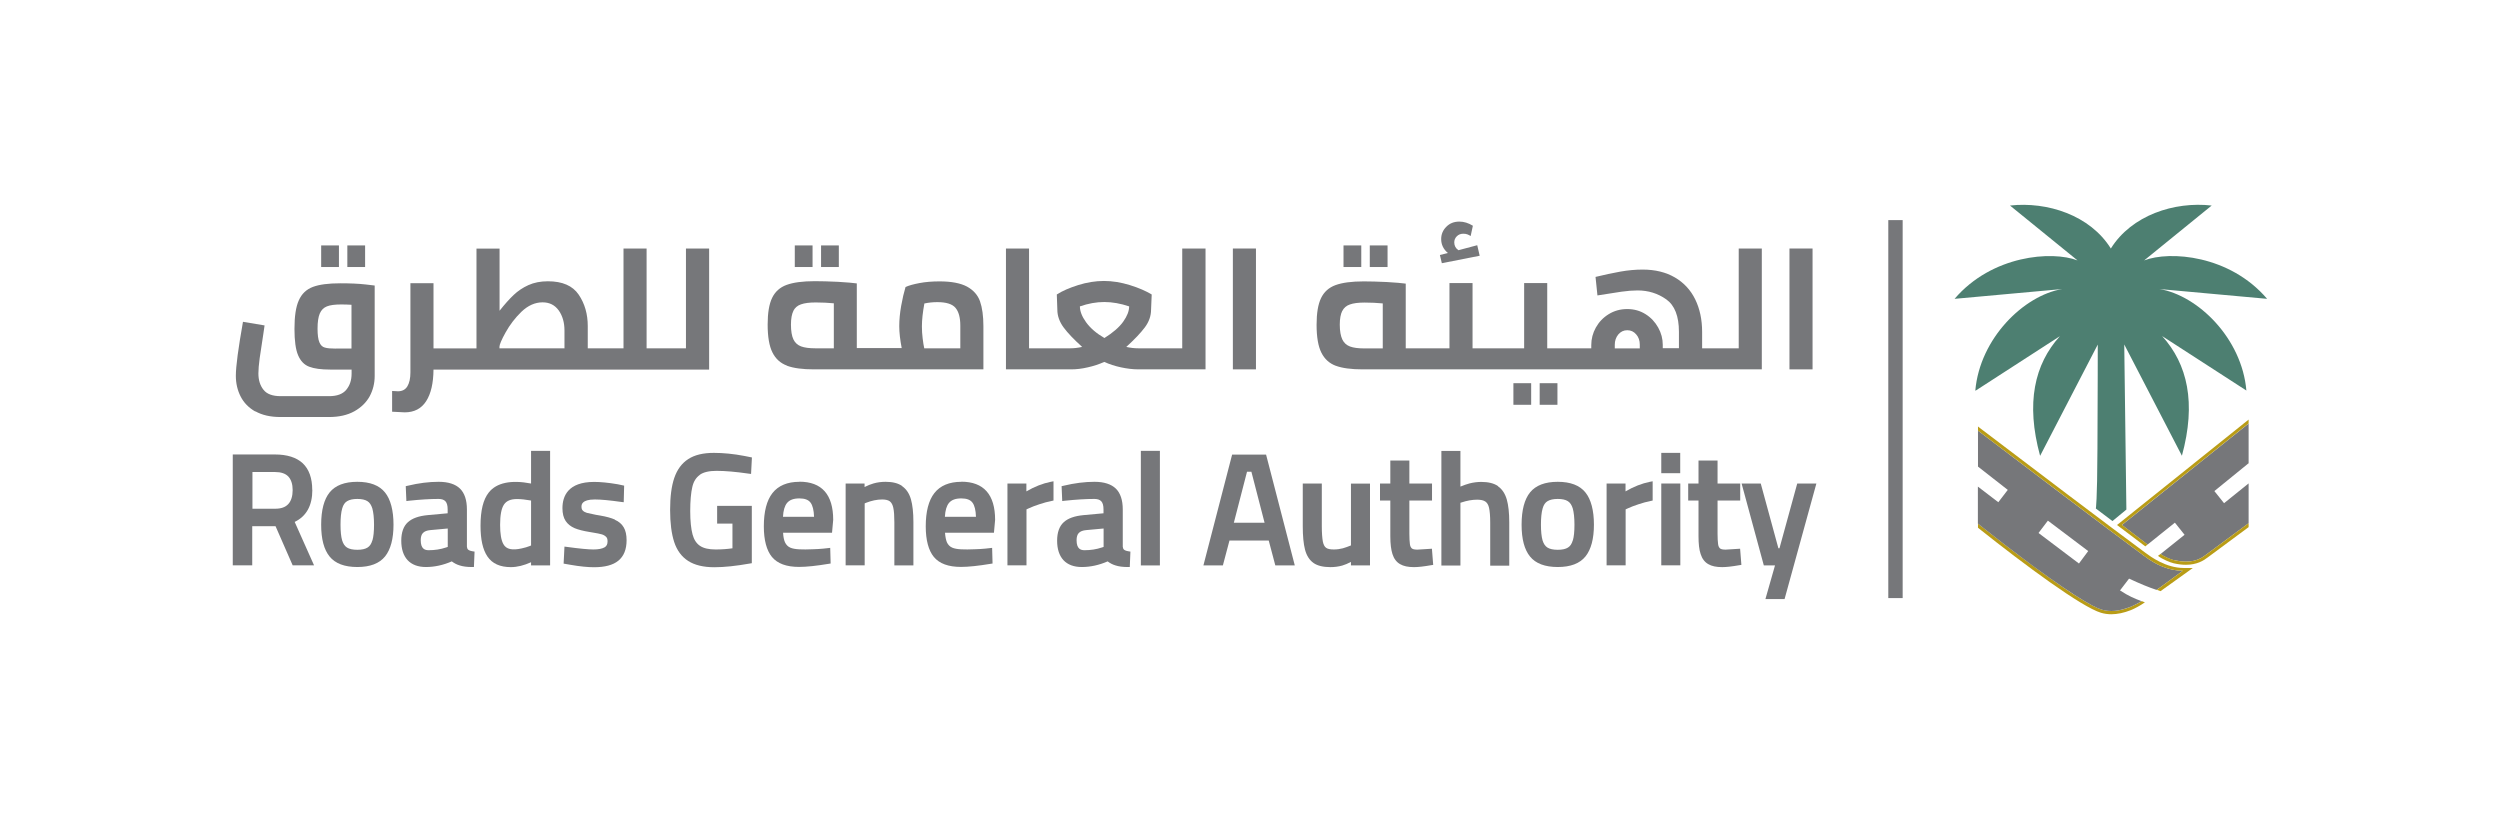 <?xml version="1.0" encoding="UTF-8"?>
<svg id="Layer_1" data-name="Layer 1" xmlns="http://www.w3.org/2000/svg" viewBox="0 0 235 77">
  <defs>
    <style>
      .cls-1 {
        fill: #76777a;
      }

      .cls-2 {
        fill: #b99c16;
      }

      .cls-3 {
        fill: #4d7f71;
      }
    </style>
  </defs>
  <path class="cls-1" d="m24,38.66c.63.36,1.42.54,2.37.54h4.56c.94,0,1.73-.18,2.38-.54.64-.36,1.12-.83,1.44-1.41.31-.58.47-1.22.47-1.91v-8.5l-.84-.1c-.7-.08-1.5-.11-2.39-.11-1.11,0-1.97.11-2.58.34-.61.23-1.05.65-1.32,1.26-.28.61-.41,1.51-.41,2.69,0,1.1.11,1.93.34,2.47.23.54.57.9,1.04,1.08.47.18,1.12.27,1.98.27h2.01v.39c0,.61-.17,1.11-.5,1.51-.33.4-.87.6-1.61.6h-4.56c-.76,0-1.3-.2-1.61-.6-.32-.4-.48-.91-.48-1.54,0-.36.04-.83.12-1.43.08-.59.2-1.37.35-2.32l.11-.76-2.03-.34c-.44,2.49-.67,4.18-.67,5.08,0,.7.15,1.35.45,1.94.3.59.76,1.06,1.39,1.42m7.56-5.92c-.47,0-.81-.03-1.04-.1-.23-.06-.4-.23-.51-.5-.11-.26-.17-.69-.17-1.27,0-.63.07-1.1.21-1.43.14-.33.37-.55.67-.67s.75-.18,1.32-.18c.34,0,.67.01.99.03v4.11h-1.48Z"/>
  <rect class="cls-1" x="30.19" y="23.07" width="1.67" height="2.03"/>
  <rect class="cls-1" x="32.65" y="23.07" width="1.67" height="2.03"/>
  <path class="cls-1" d="m66.65,23.36h-2.17v9.38h-3.7v-9.38h-2.17v9.38h-3.36v-2.09c0-1.12-.28-2.11-.85-2.95-.57-.84-1.53-1.26-2.9-1.26-.69,0-1.3.12-1.83.36-.53.24-.99.55-1.39.93-.4.38-.84.87-1.32,1.48v-5.84h-2.17v9.38h-4.04v-6.13h-2.17v8.39c0,.56-.1,1-.29,1.31-.19.31-.49.46-.88.46l-.55-.03v1.95c.65.04,1.04.06,1.18.06.9,0,1.57-.35,2.02-1.05.45-.7.68-1.69.69-2.97h25.91v-11.36Zm-13.58,9.38h-6.12v-.15c0-.19.19-.65.58-1.35s.89-1.36,1.49-1.94c.61-.58,1.27-.88,1.98-.88.65,0,1.15.25,1.52.76.36.51.54,1.14.54,1.88v1.67Z"/>
  <rect class="cls-1" x="74.71" y="23.07" width="1.67" height="2.03"/>
  <path class="cls-1" d="m73.98,34.38c.62.23,1.46.34,2.53.34h15.93v-4.06c0-.96-.11-1.74-.32-2.34-.21-.59-.62-1.05-1.22-1.38-.6-.32-1.46-.49-2.57-.49-.7,0-1.34.05-1.91.16-.57.11-1.01.23-1.3.37-.15.5-.29,1.09-.41,1.77-.12.68-.18,1.32-.18,1.91s.08,1.28.23,2.06h-4.22v-6.08c-.35-.05-.94-.1-1.78-.15-.84-.04-1.57-.06-2.17-.06-1.14,0-2.02.12-2.65.35s-1.08.64-1.36,1.22c-.28.58-.42,1.41-.42,2.51,0,1.15.15,2.02.45,2.62.3.6.75,1.01,1.37,1.24m12.9-5.84c.41-.09.82-.13,1.23-.13.84,0,1.41.18,1.71.54.3.36.45.91.45,1.67v2.13h-3.39c-.05-.24-.11-.55-.15-.93-.05-.38-.07-.76-.07-1.13,0-.62.08-1.33.23-2.14m-12.32.69c.15-.3.39-.51.72-.62.33-.12.79-.18,1.39-.18s1.16.03,1.7.08v4.23h-1.75c-.56,0-1.01-.06-1.33-.18-.32-.12-.57-.34-.72-.66s-.23-.78-.23-1.39c0-.56.08-.99.23-1.29"/>
  <rect class="cls-1" x="77.18" y="23.07" width="1.67" height="2.03"/>
  <path class="cls-1" d="m113.3,23.36h-2.17v9.38h-4.14c-.35,0-.72-.04-1.12-.13.77-.7,1.35-1.31,1.74-1.83.39-.52.59-1.08.59-1.67l.06-1.43c-.53-.32-1.21-.62-2.05-.88-.84-.26-1.65-.39-2.44-.39s-1.61.13-2.43.39c-.82.26-1.49.55-2,.88l.05,1.43c0,.58.2,1.14.59,1.67.39.53.98,1.14,1.74,1.83-.4.09-.77.13-1.1.13h-3.89v-9.38h-2.17v11.36h6.12c.5,0,1.02-.06,1.57-.19.55-.12,1.06-.29,1.55-.51.49.22,1.01.39,1.57.51.56.12,1.11.19,1.65.19h6.3v-11.36Zm-9.49,8.41c-.76-.44-1.33-.94-1.72-1.48-.39-.54-.58-1.04-.58-1.49.78-.27,1.54-.41,2.29-.41s1.54.14,2.34.41c0,.44-.19.92-.56,1.44-.37.52-.96,1.03-1.76,1.53"/>
  <rect class="cls-1" x="115.89" y="23.36" width="2.17" height="11.36"/>
  <rect class="cls-1" x="126.29" y="23.07" width="1.67" height="2.03"/>
  <path class="cls-1" d="m125.56,34.38c.62.23,1.46.34,2.53.34h37.52v-11.36h-2.17v9.38h-3.44v-1.54c0-1.16-.22-2.18-.65-3.06s-1.07-1.57-1.91-2.06c-.84-.49-1.85-.74-3.03-.74-.66,0-1.36.06-2.09.19-.74.13-1.51.3-2.34.5l.18,1.74c.93-.15,1.68-.27,2.25-.35.57-.08,1.07-.12,1.52-.12,1.01,0,1.91.28,2.7.84.79.56,1.19,1.58,1.19,3.05v1.54h-1.52v-.32c0-.56-.14-1.1-.43-1.62-.29-.52-.68-.94-1.19-1.26s-1.08-.48-1.72-.48-1.22.16-1.74.48c-.52.32-.92.74-1.21,1.26-.29.52-.43,1.07-.43,1.64v.31h-4.14v-6.13h-2.17v6.13h-4.85v-6.13h-2.17v6.13h-4.11v-6.08c-.35-.05-.94-.1-1.78-.15-.84-.04-1.57-.06-2.17-.06-1.14,0-2.02.12-2.65.35s-1.08.64-1.36,1.22c-.28.58-.42,1.41-.42,2.51,0,1.15.15,2.02.45,2.62.3.6.75,1.01,1.37,1.24m26.21-1.98c0-.38.11-.7.33-.97.22-.26.5-.4.84-.4s.62.13.84.39c.23.26.34.58.34.96v.36h-2.35v-.34Zm-25.62-3.17c.15-.3.39-.51.72-.62.33-.12.79-.18,1.39-.18s1.16.03,1.7.08v4.23h-1.75c-.56,0-1.01-.06-1.33-.18s-.57-.34-.72-.66-.24-.78-.24-1.39c0-.56.08-.99.23-1.29"/>
  <rect class="cls-1" x="128.76" y="23.07" width="1.67" height="2.03"/>
  <path class="cls-1" d="m135.54,24.74l3.55-.7-.23-.99-1.77.47c-.26-.18-.39-.43-.39-.73,0-.23.08-.42.24-.58.16-.16.36-.24.61-.24.15,0,.29.02.41.07.12.05.21.1.28.15l.21-.97c-.42-.26-.84-.39-1.27-.39-.5,0-.91.16-1.23.49-.32.32-.48.71-.48,1.15,0,.52.21.96.63,1.31l-.75.19.18.76Z"/>
  <rect class="cls-1" x="144.73" y="36.02" width="1.67" height="2.03"/>
  <rect class="cls-1" x="142.26" y="36.02" width="1.67" height="2.03"/>
  <rect class="cls-1" x="168.21" y="23.36" width="2.17" height="11.36"/>
  <path class="cls-1" d="m29.35,46.05c0-1.1-.3-1.94-.89-2.5-.59-.55-1.47-.83-2.62-.83h-3.96v10.42h1.83v-3.68h2.19l1.61,3.68h2.01l-1.82-4.08c1.1-.53,1.66-1.54,1.66-3.01m-2.27,1.34c-.27.29-.67.43-1.22.43h-2.14v-3.45h2.13c.55,0,.97.14,1.24.42.27.29.41.72.41,1.28s-.14,1.02-.41,1.31"/>
  <path class="cls-1" d="m33.58,45.29c-1.18,0-2.05.33-2.59.99-.53.65-.8,1.67-.8,3.04s.27,2.35.79,2.99c.53.66,1.41.99,2.61.99s2.07-.33,2.61-1c.52-.65.79-1.65.79-2.98s-.27-2.38-.8-3.03c-.54-.67-1.41-1-2.6-1m1.41,5.51c-.09.32-.24.54-.45.67-.22.14-.54.21-.96.21s-.75-.07-.97-.21c-.22-.14-.36-.36-.46-.68-.1-.35-.15-.84-.15-1.47s.05-1.17.16-1.53c.09-.33.25-.56.46-.68.23-.14.55-.21.96-.21s.73.07.95.21c.21.13.36.36.46.68.1.36.16.87.16,1.53s-.05,1.13-.15,1.48"/>
  <path class="cls-1" d="m44.01,51.67c-.07-.06-.11-.16-.12-.28v-3.5c0-.88-.22-1.54-.65-1.96-.43-.42-1.1-.64-2.01-.64s-1.87.12-2.91.37l-.18.04.06,1.4.23-.03c1.05-.11,1.99-.17,2.79-.17.29,0,.51.07.65.22.14.15.21.4.21.77v.36l-1.86.17c-.86.08-1.47.3-1.88.67-.41.37-.62.96-.62,1.74s.2,1.39.59,1.82c.4.43.98.65,1.73.65.81,0,1.63-.18,2.43-.53.22.17.47.3.74.38.31.1.69.15,1.13.15h.21l.06-1.45-.19-.03c-.25-.04-.36-.11-.42-.16m-1.91-.25l-.15.05c-.53.18-1.08.26-1.64.26-.35,0-.75-.11-.75-.94,0-.31.07-.54.21-.68.14-.15.37-.24.69-.27l1.64-.15v1.73Z"/>
  <path class="cls-1" d="m49.91,45.45c-1.86-.36-3.24-.08-3.97.85-.52.66-.77,1.68-.77,3.12,0,1.3.21,2.24.65,2.89.45.67,1.19,1,2.2,1,.6,0,1.23-.16,1.9-.46v.3h1.79v-10.77h-1.79v3.07Zm0,5.83l-.12.05c-.21.08-.46.16-.75.22h0c-.89.2-1.45.09-1.72-.4-.21-.37-.31-.98-.31-1.81,0-.91.12-1.56.37-1.92.23-.34.63-.51,1.22-.51.37,0,.81.05,1.32.14v4.24Z"/>
  <path class="cls-1" d="m57.8,48.84c-.34-.15-.8-.28-1.39-.38-.21-.04-.35-.06-.41-.07-.36-.07-.64-.13-.83-.18-.16-.05-.3-.12-.39-.22-.08-.08-.12-.19-.12-.36s0-.68,1.26-.68c.57,0,1.4.08,2.46.23l.25.03.04-1.56-.61-.13c-.88-.15-1.62-.22-2.21-.22-2.46,0-2.98,1.34-2.98,2.47,0,.5.1.9.3,1.2.2.3.48.52.85.68.34.14.8.26,1.36.35l.35.06c.36.06.64.11.84.17.17.05.3.13.41.24.09.09.13.22.13.42,0,.27-.09.45-.28.56-.23.13-.58.2-1.05.2s-1.32-.08-2.48-.24l-.24-.03-.08,1.6.63.11c.91.16,1.66.23,2.23.23,1.01,0,1.78-.2,2.28-.61.52-.42.78-1.07.78-1.93,0-.5-.09-.91-.27-1.21-.18-.31-.46-.55-.83-.71"/>
  <path class="cls-1" d="m65.78,44.63c.35-.25.88-.37,1.58-.37.82,0,1.83.09,3,.26l.24.03.08-1.55-.7-.14c-1.04-.2-2.01-.29-2.88-.29-1,0-1.8.19-2.4.58-.61.39-1.05.99-1.32,1.78-.26.76-.39,1.77-.39,3s.13,2.24.38,3.01c.26.8.71,1.4,1.32,1.79.61.39,1.43.59,2.45.59.94,0,2.06-.12,3.35-.35l.18-.03v-5.39h-3.26v1.67h1.44v2.32c-.48.07-1.01.11-1.58.11-.64,0-1.13-.11-1.47-.34-.33-.22-.57-.58-.7-1.07-.14-.52-.22-1.26-.22-2.2s.07-1.74.2-2.28c.12-.51.35-.87.7-1.12"/>
  <path class="cls-1" d="m75.14,45.29c-1.13,0-1.98.36-2.53,1.06-.54.69-.81,1.74-.81,3.13,0,1.29.26,2.26.76,2.87h0c.52.63,1.37.94,2.55.94.7,0,1.64-.1,2.78-.29l.19-.03-.04-1.47-.64.07c-.3.03-.64.05-1,.06-.98.04-1.7.03-2.11-.15-.23-.1-.39-.27-.5-.5-.1-.22-.16-.52-.18-.9h4.6l.11-1.21c0-2.38-1.07-3.59-3.18-3.59m-1.54,3.29c.03-.59.16-1.02.38-1.29.24-.29.62-.43,1.16-.43.51,0,.86.13,1.06.41.19.26.3.7.32,1.32h-2.93Z"/>
  <path class="cls-1" d="m84.81,45.69c-.38-.27-.91-.4-1.56-.4-.4,0-.78.05-1.13.15-.26.07-.55.19-.85.34v-.33h-1.78v7.69h1.79v-5.82l.11-.05c.53-.21,1.05-.32,1.53-.32.33,0,.57.06.73.18.15.12.26.32.32.6.07.32.1.78.1,1.37v4.05h1.79v-4.08c0-.89-.08-1.6-.23-2.13-.16-.56-.44-.97-.83-1.24"/>
  <path class="cls-1" d="m90.36,45.29c-1.13,0-1.98.36-2.53,1.06-.54.69-.81,1.74-.81,3.13,0,1.29.26,2.26.76,2.87h0c.52.63,1.37.94,2.55.94.7,0,1.64-.1,2.78-.29l.19-.03-.04-1.47-.64.07c-.3.03-.64.05-1,.06-.98.04-1.7.03-2.11-.15-.23-.1-.39-.27-.5-.5-.09-.22-.15-.52-.18-.9h4.6l.11-1.21c0-2.38-1.07-3.59-3.18-3.59m-1.54,3.29c.03-.59.16-1.02.38-1.29.24-.29.62-.43,1.16-.43.51,0,.86.13,1.06.41.19.26.3.7.32,1.32h-2.93Z"/>
  <path class="cls-1" d="m96.48,46.19v-.74h-1.78v7.69h1.79v-5.26l.22-.1c.26-.12.59-.25.99-.38.39-.13.78-.24,1.15-.31l.18-.04v-1.81l-.26.05c-.75.15-1.52.45-2.29.9"/>
  <path class="cls-1" d="m105.66,51.67c-.07-.06-.11-.16-.12-.28v-3.5c0-.88-.22-1.54-.65-1.96-.43-.42-1.11-.64-2.01-.64s-1.87.12-2.91.37l-.18.04.06,1.4.23-.03c1.05-.11,1.99-.17,2.79-.17.29,0,.51.07.65.22.14.15.21.4.21.77v.36l-1.86.17c-.86.08-1.48.3-1.88.67-.41.37-.62.96-.62,1.74s.2,1.39.59,1.82c.4.43.98.65,1.73.65.81,0,1.63-.18,2.43-.53.22.17.47.3.74.38.31.1.69.15,1.13.15h.21l.06-1.45-.19-.03c-.25-.04-.36-.11-.42-.16m-1.91-.25l-.15.05c-.53.18-1.08.26-1.64.26-.35,0-.75-.11-.75-.94,0-.31.07-.54.21-.68.14-.15.37-.24.69-.27l1.64-.15v1.73Z"/>
  <rect class="cls-1" x="107.24" y="42.38" width="1.79" height="10.77"/>
  <path class="cls-1" d="m115.82,42.73l-2.7,10.42h1.83l.62-2.34h3.69l.62,2.34h1.83l-2.7-10.42h-3.21Zm.16,6.41l1.24-4.8h.41l1.24,4.8h-2.88Z"/>
  <path class="cls-1" d="m126.99,51.27c-.27.11-.52.2-.76.27-.27.07-.55.11-.85.11-.34,0-.59-.05-.73-.16-.14-.1-.24-.29-.3-.57-.06-.32-.1-.81-.1-1.46v-4.01h-1.79v4.01c0,.92.07,1.66.21,2.2.15.57.42.99.8,1.26.37.26.91.39,1.58.39.4,0,.78-.05,1.13-.15.25-.07.52-.19.81-.34v.33h1.79v-7.69h-1.79v5.82Z"/>
  <path class="cls-1" d="m133.16,51.66c-.22,0-.37-.04-.46-.12-.09-.09-.15-.22-.17-.4-.03-.22-.05-.55-.05-.99v-3.1h2.13v-1.6h-2.13v-2.16h-1.79v2.16h-.97v1.6h.97v3.35c0,.72.07,1.27.2,1.68.14.44.38.76.72.95h0c.32.19.75.28,1.31.28.38,0,.92-.06,1.6-.18l.2-.03-.12-1.52-1.44.09Z"/>
  <path class="cls-1" d="m140.81,45.69c-.38-.26-.91-.39-1.57-.39-.37,0-.74.05-1.1.14-.26.07-.55.17-.86.3v-3.35h-1.79v10.77h1.79v-5.9l.1-.03c.51-.17,1-.26,1.47-.26.35,0,.61.06.78.18.16.11.28.31.34.58.07.31.11.78.11,1.39v4.05h1.79v-4.08c0-.89-.08-1.6-.23-2.13-.16-.56-.44-.98-.83-1.25"/>
  <path class="cls-1" d="m146.42,45.29c-1.18,0-2.05.33-2.59.99-.53.65-.8,1.67-.8,3.04s.27,2.35.79,2.99c.53.66,1.41.99,2.61.99s2.07-.33,2.61-1c.52-.65.79-1.65.79-2.98s-.27-2.38-.8-3.03c-.54-.67-1.41-1-2.6-1m1.41,5.51c-.09.32-.24.54-.45.67-.22.14-.54.21-.96.21s-.75-.07-.97-.21c-.22-.14-.36-.36-.46-.68-.1-.35-.15-.85-.15-1.47s.05-1.17.16-1.53c.09-.33.25-.56.46-.68.23-.14.55-.21.96-.21s.73.07.95.21c.21.13.36.36.46.68.1.36.16.87.16,1.53s-.05,1.13-.15,1.48"/>
  <path class="cls-1" d="m152.8,46.19v-.74h-1.78v7.69h1.79v-5.26l.22-.1c.26-.12.59-.25.99-.38.39-.13.78-.24,1.15-.31l.18-.04v-1.81l-.26.05c-.75.15-1.52.45-2.29.9"/>
  <rect class="cls-1" x="156.16" y="42.57" width="1.78" height="1.91"/>
  <rect class="cls-1" x="156.16" y="45.45" width="1.79" height="7.69"/>
  <path class="cls-1" d="m162.13,51.66c-.22,0-.37-.04-.46-.12-.09-.09-.15-.22-.17-.4-.03-.22-.05-.55-.05-.99v-3.1h2.13v-1.6h-2.13v-2.16h-1.79v2.16h-.97v1.6h.97v3.35c0,.72.06,1.27.2,1.68.14.44.38.76.72.95.32.19.75.28,1.31.28.38,0,.92-.06,1.6-.18l.2-.03-.12-1.52-1.44.09Z"/>
  <polygon class="cls-1" points="167.27 51.54 167.17 51.54 165.51 45.45 163.71 45.45 165.8 53.15 166.85 53.15 165.95 56.31 167.75 56.31 170.74 45.45 168.94 45.45 167.27 51.54"/>
  <rect class="cls-1" x="177.5" y="20.69" width="1.35" height="35.53"/>
  <path class="cls-3" d="m185.71,36.72l7.92-5.12c-2.39,2.64-3.22,6.27-1.86,11.25l5.42-10.46s0,4.46-.03,9.79c-.02,5.06-.15,5.62-.15,5.62l1.56,1.18,1.31-1.08c-.02-1.67-.2-15.52-.2-15.52l5.42,10.46c1.36-4.98.53-8.61-1.86-11.25l7.92,5.12c-.42-4.91-4.56-8.94-8.17-9.54l10.12.92c-3.52-4.12-9.16-4.54-11.56-3.61l6.35-5.16c-3.51-.4-7.53.91-9.48,4.04-1.95-3.13-5.97-4.43-9.48-4.04l6.35,5.16c-2.4-.93-8.04-.5-11.56,3.61l10.12-.92c-3.6.6-7.74,4.63-8.17,9.54"/>
  <path class="cls-2" d="m201.32,56.51c-.19.11-.38.22-.57.31-.19.09-.37.18-.55.25-.25.1-.49.17-.72.23-.47.12-.9.16-1.31.12-.2-.02-.4-.06-.59-.11-.22-.07-.51-.19-.84-.36-.99-.51-2.43-1.45-4.04-2.6-.27-.19-.54-.39-.82-.59-.55-.4-1.12-.82-1.7-1.25-1.15-.86-2.32-1.76-3.43-2.64-.28-.22-.55-.44-.82-.65v.39c4.44,3.54,9.75,7.45,11.56,7.99.3.09.63.14.97.14.57,0,1.19-.13,1.85-.39.35-.14.92-.45,1.31-.73l-.31-.12Z"/>
  <path class="cls-1" d="m202.96,55.28s.1-.07.16-.11c.23-.17.54-.39.84-.62.15-.11.31-.22.45-.33.43-.31.77-.57.78-.57-.68,0-1.3-.15-1.84-.36-.18-.07-.35-.15-.51-.22-.32-.16-.59-.33-.82-.48-.22-.15-.4-.28-.52-.37-3.45-2.54-11.93-8.97-15.57-11.74v3.38c.74.59,1.78,1.4,2.8,2.19l-.89,1.16c-.73-.56-1.39-1.06-1.92-1.47v3.48c.27.21.54.43.82.65,1.11.88,2.28,1.78,3.43,2.64.57.43,1.14.85,1.7,1.25.28.2.55.4.82.59,1.61,1.14,3.05,2.08,4.04,2.6.33.17.61.29.84.36.19.06.38.09.59.11.41.04.85,0,1.31-.12.23-.06.47-.14.72-.23.18-.07.36-.15.55-.25.19-.09.38-.2.57-.31h0c-.67-.25-1.21-.47-2.03-1.01l.85-1.11c1.08.5,1.8.8,2.58,1.06,0,0,.01,0,.03-.02.04-.03.11-.08.2-.14m-7.52-2.32c-1.15-.86-2.47-1.86-3.8-2.87l.88-1.16c1.32,1,2.65,2,3.79,2.86l-.87,1.17Z"/>
  <path class="cls-1" d="m204.4,52.66c1.52.35,2.37-.04,2.97-.52l4-2.96v-3.74l-2.31,1.86-.91-1.14,3.05-2.48.17-.14v-3.73l-11.91,9.54s2.42,1.84,2.41,1.84l.05-.04,2.52-2.02.91,1.14-2.26,1.81c.2.15.45.28.69.38.24.1.46.18.61.21"/>
  <path class="cls-2" d="m211.37,49.18l-4,2.96c-.6.48-1.45.87-2.97.52-.15-.03-.37-.11-.61-.21-.24-.1-.49-.23-.69-.38l.02-.02-.27.2c.44.34,1.17.63,1.48.7.43.1.81.14,1.15.14,1.03,0,1.66-.39,2.07-.71l3.82-2.83v-.38Z"/>
  <polygon class="cls-2" points="211.37 45.43 211.21 45.56 211.37 45.43 211.37 45.43"/>
  <path class="cls-2" d="m199.46,49.34l11.91-9.54v-.36l-12.37,9.91.29.22c.32.24,1.94,1.47,2.37,1.79l.26-.22-.05.04s-2.41-1.83-2.41-1.84"/>
  <polygon class="cls-2" points="211.37 43.53 211.19 43.67 211.37 43.54 211.37 43.53"/>
  <path class="cls-2" d="m205.26,53.39c-1.67-.01-3.08-1.05-3.57-1.41-3.29-2.42-11.16-8.39-15.57-11.74l-.19-.15v.39c3.65,2.76,12.13,9.2,15.57,11.74.12.09.29.22.52.37.22.15.5.32.82.48.16.08.33.15.51.22.54.21,1.16.36,1.84.36,0,0-.35.25-.78.57-.14.11-.3.22-.45.33-.31.22-.61.45-.84.62-.06.04-.11.08-.16.11-.09.07-.17.12-.2.14-.02.01-.03.02-.03.02l.36.13c.31-.23,3.04-2.18,3.04-2.18h-.86Z"/>
</svg>